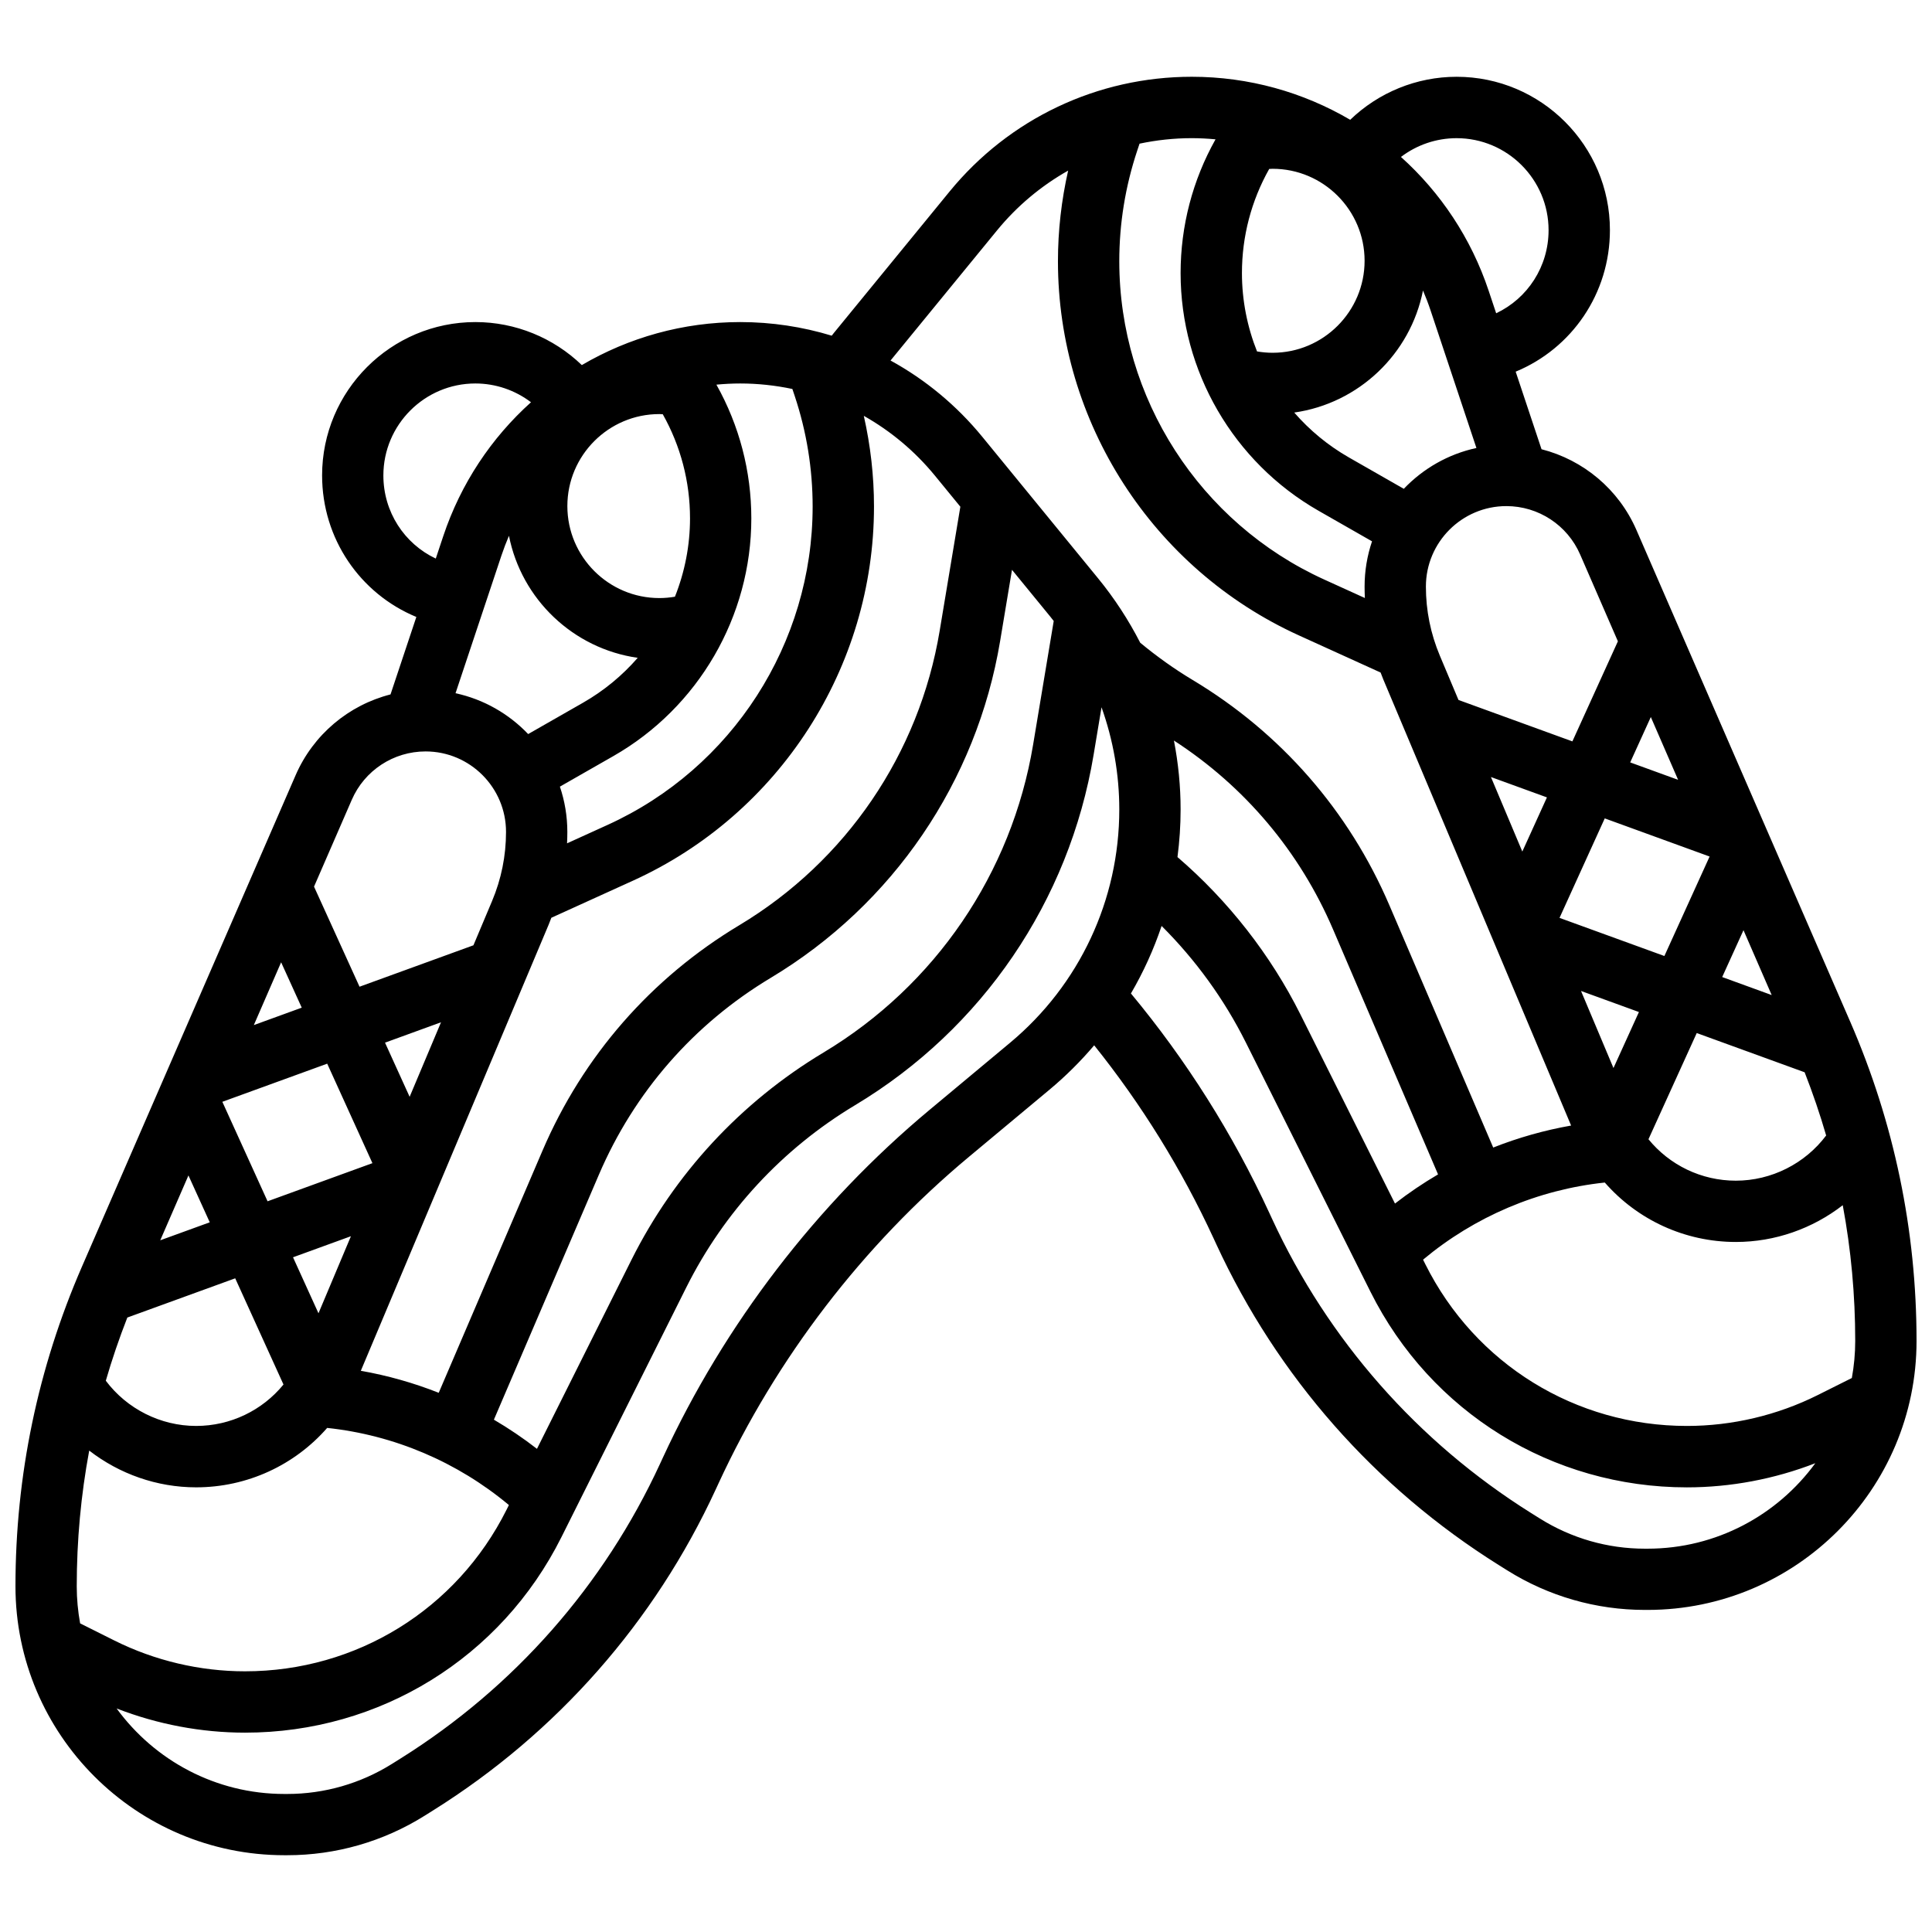 <?xml version="1.0" encoding="UTF-8"?>
<!-- Uploaded to: ICON Repo, www.iconrepo.com, Generator: ICON Repo Mixer Tools -->
<svg width="800px" height="800px" version="1.1" viewBox="144 144 512 512" xmlns="http://www.w3.org/2000/svg">
 <defs>
  <clipPath id="a">
   <path d="m148.09 164h503.81v472h-503.81z"/>
  </clipPath>
 </defs>
 <g clip-path="url(#a)">
  <path d="m634.29 414.68-56.621-130.23c-4.695-10.797-14.078-18.566-25.148-21.398l-6.852-20.555c14.895-6.16 24.977-20.73 24.977-37.52 0-22.402-18.227-40.629-40.629-40.629-10.609 0-20.691 4.164-28.199 11.398-12.434-7.297-26.836-11.402-41.984-11.402-24.98 0-48.379 11.086-64.195 30.422l-30.652 37.465c-0.195 0.238-0.379 0.484-0.57 0.727-7.762-2.363-15.918-3.606-24.25-3.606-15.148 0-29.547 4.106-41.98 11.398-7.508-7.231-17.59-11.398-28.199-11.398-22.402 0-40.629 18.227-40.629 40.629 0 16.793 10.082 31.359 24.977 37.52l-6.844 20.527c-11.078 2.828-20.461 10.621-25.156 21.426l-56.625 130.23c-11.688 26.883-17.613 55.379-17.613 84.691 0 39.301 31.977 71.277 71.273 71.277h0.742c12.895 0 25.484-3.617 36.41-10.461l2.316-1.453c32.758-20.523 58.633-49.918 74.832-85.016l0.73-1.578c15.328-33.211 38.277-63.145 66.371-86.566l21.309-17.766c4.336-3.613 8.305-7.566 11.891-11.793 12.566 15.688 23.188 32.84 31.625 51.121l0.73 1.578c16.199 35.098 42.074 64.496 74.832 85.02l2.316 1.449c10.926 6.84 23.516 10.457 36.414 10.457h0.742c39.301 0 71.273-31.973 71.273-71.273 0-29.316-5.926-57.812-17.613-84.695zm1.363 84.691c0 3.352-0.316 6.629-0.895 9.816l-9.035 4.519c-10.707 5.356-22.695 8.184-34.664 8.184-29.547 0-56.105-16.414-69.32-42.84l-0.613-1.227c13.66-11.414 30.441-18.559 48.16-20.438 8.609 9.848 21.16 15.75 34.734 15.75 10.375 0 20.332-3.543 28.328-9.742 2.199 11.793 3.305 23.812 3.305 35.977zm-349.35 28.586c-3.644-2.828-7.457-5.406-11.414-7.727l27.816-64.906c9.379-21.887 25.133-39.934 45.551-52.184 32.418-19.453 54.574-51.996 60.793-89.285l3.141-18.844 10.242 12.52c0.281 0.34 0.543 0.695 0.816 1.043l-5.461 32.766c-5.68 34.078-25.926 63.816-55.555 81.594-21.887 13.133-39.488 32.141-50.902 54.969zm-9.414-236.74c0.594-1.781 1.262-3.523 1.992-5.227 3.312 16.805 17.02 29.914 34.121 32.34-4.078 4.688-8.953 8.734-14.496 11.902l-14.535 8.305c-5.102-5.352-11.762-9.207-19.25-10.824zm41.848 11.277c-13.441 0-24.379-10.938-24.379-24.379s10.938-24.379 24.379-24.379c0.301 0 0.602 0.027 0.902 0.039 4.738 8.414 7.223 17.867 7.223 27.59 0 7.219-1.402 14.25-3.996 20.77-1.355 0.23-2.734 0.359-4.129 0.359zm-97.082 174.7 15.344-5.582-8.598 20.422zm30.902-42.527-6.523-14.352 14.84-5.398zm-9.859 17.582-27.789 10.105-11.984-26.363 27.789-10.105zm-31.43-36.59 7.234-16.641 5.465 12.023zm-11.68 52.266-13.121 4.769 7.473-17.191zm-21.844 25.238 28.59-10.395 12.793 28.145c-5.582 6.84-14.008 10.977-23.152 10.977-9.434 0-18.336-4.519-23.934-11.98 1.637-5.644 3.547-11.23 5.703-16.746zm111.64-104.08c0.262-0.617 0.492-1.242 0.73-1.863l21.656-9.844c38.785-17.629 63.848-56.551 63.848-99.156 0-8.109-0.922-16.145-2.699-24.016 7.117 4.019 13.531 9.352 18.863 15.867l6.723 8.215-5.484 32.898c-5.43 32.586-24.793 61.023-53.121 78.023-23.367 14.02-41.395 34.672-52.129 59.719l-27.504 64.18c-6.648-2.629-13.562-4.586-20.645-5.832zm165.72-48.832c18.781 12.172 33.32 29.406 42.18 50.07l27.816 64.906c-3.957 2.32-7.769 4.898-11.414 7.727l-25.027-50.059c-7.93-15.852-19.152-30.199-32.613-41.762 0.543-4.16 0.828-8.375 0.828-12.633 0-6.152-0.613-12.262-1.77-18.25zm22.02-103.12c-2.594-6.516-3.996-13.551-3.996-20.77 0-9.723 2.488-19.176 7.227-27.59 0.297-0.008 0.598-0.039 0.898-0.039 13.441 0 24.379 10.938 24.379 24.379 0 13.441-10.938 24.379-24.379 24.379-1.395 0-2.773-0.129-4.129-0.359zm43.984-16.145c0.73 1.703 1.398 3.445 1.992 5.227l12.168 36.508c-7.484 1.617-14.141 5.469-19.246 10.82l-14.539-8.309c-5.543-3.168-10.418-7.215-14.496-11.902 17.105-2.43 30.809-15.539 34.121-32.344zm101.14 207.18c2.156 5.519 4.066 11.102 5.703 16.75-5.602 7.457-14.5 11.977-23.938 11.977-9.148 0-17.57-4.137-23.152-10.98l12.793-28.145zm-21.848-25.238 5.644-12.418 7.473 17.191zm-3.336-31.938-11.984 26.363-27.789-10.105 11.984-26.367zm-21.043-24.945 5.465-12.023 7.234 16.641zm-28.59 23.625-8.316-19.75 14.84 5.398zm30.902 42.527-6.746 14.844-8.598-20.422zm-15.578-121.25 10.004 23.004-12.059 26.523-30.184-10.977-4.934-11.719c-2.457-5.836-3.703-12.004-3.703-18.332 0-11.758 9.566-21.324 21.324-21.324 8.492 0.004 16.168 5.035 19.551 12.824zm-32.746-110.33c13.441 0 24.379 10.938 24.379 24.379 0 9.66-5.559 18.086-13.887 22.023l-1.98-5.938c-4.668-14.004-12.801-26.098-23.254-35.488 4.188-3.184 9.352-4.977 14.742-4.977zm-63.883 0.309c-6.066 10.812-9.254 22.957-9.254 35.445 0 25.965 14.004 50.098 36.547 62.98l14.184 8.105c-1.273 3.769-1.973 7.801-1.973 11.996 0 1.012 0.027 2.023 0.074 3.027l-10.762-4.891c-33-15-54.32-48.117-54.32-84.363 0-9.977 1.602-19.836 4.754-29.305l0.617-1.848c4.5-0.949 9.129-1.457 13.832-1.457 2.121 0 4.223 0.113 6.301 0.309zm-57.918 24.152c5.332-6.516 11.742-11.848 18.863-15.867-1.781 7.867-2.703 15.906-2.703 24.016 0 42.605 25.062 81.527 63.848 99.156l21.656 9.844c0.238 0.621 0.473 1.246 0.73 1.863l49.762 118.19c-7.082 1.25-13.996 3.203-20.645 5.832l-27.504-64.18c-10.734-25.047-28.762-45.699-52.129-59.719-4.875-2.922-9.539-6.258-13.918-9.887-3.098-6.039-6.828-11.77-11.168-17.07l-30.652-37.465c-6.852-8.375-15.133-15.203-24.344-20.25zm-54.219 42.004 0.617 1.848c3.156 9.469 4.754 19.328 4.754 29.305 0 36.25-21.324 69.363-54.32 84.363l-10.762 4.891c0.047-1.008 0.074-2.016 0.074-3.027 0-4.195-0.699-8.227-1.973-11.996l14.18-8.102c22.547-12.887 36.551-37.02 36.551-62.984 0-12.488-3.188-24.633-9.254-35.445 2.078-0.195 4.18-0.309 6.301-0.309 4.703 0 9.332 0.508 13.832 1.457zm-108.39 22.922c0-13.441 10.938-24.379 24.379-24.379 5.387 0 10.551 1.793 14.742 4.977-10.453 9.391-18.586 21.488-23.254 35.488l-1.98 5.938c-8.328-3.938-13.887-12.363-13.887-22.023zm-8.371 85.953c3.383-7.789 11.059-12.82 19.555-12.82 11.758 0 21.32 9.566 21.32 21.324 0 6.332-1.246 12.5-3.703 18.332l-4.934 11.719-30.184 10.977-12.059-26.523zm-69.586 172.46c7.996 6.199 17.953 9.742 28.328 9.742 13.578 0 26.129-5.902 34.734-15.746 17.719 1.879 34.5 9.023 48.16 20.438l-0.613 1.227c-13.215 26.422-39.777 42.836-69.32 42.836-11.969 0-23.953-2.828-34.66-8.184l-9.035-4.519c-0.578-3.184-0.898-6.465-0.898-9.816 0-12.168 1.109-24.184 3.305-35.977zm244.03-108.07-21.309 17.766c-29.934 24.957-54.391 56.855-70.719 92.238l-0.73 1.578c-14.871 32.223-38.629 59.211-68.703 78.055l-2.316 1.453c-8.336 5.223-17.941 7.984-27.781 7.984h-0.75c-18.25 0-34.441-8.938-44.457-22.656 10.82 4.203 22.43 6.406 34.027 6.406 35.742 0 67.871-19.859 83.855-51.824l33.078-66.156c10.031-20.059 25.496-36.762 44.727-48.301 33.715-20.23 56.758-54.074 63.223-92.859l2.098-12.598c3.09 8.641 4.707 17.809 4.707 27.082 0.004 23.957-10.551 46.496-28.949 61.832zm168.95 134.07h-0.742c-9.84 0-19.445-2.762-27.785-7.984l-2.316-1.449c-30.074-18.844-53.832-45.832-68.703-78.055l-0.73-1.578c-9.641-20.887-21.953-40.391-36.637-58.07 3.312-5.672 6.035-11.664 8.129-17.895 9.016 8.984 16.609 19.461 22.281 30.805l33.078 66.156c15.984 31.961 48.117 51.82 83.855 51.82 11.598 0 23.207-2.203 34.027-6.402-10.016 13.719-26.207 22.652-44.457 22.652z"/>
 </g>
</svg>